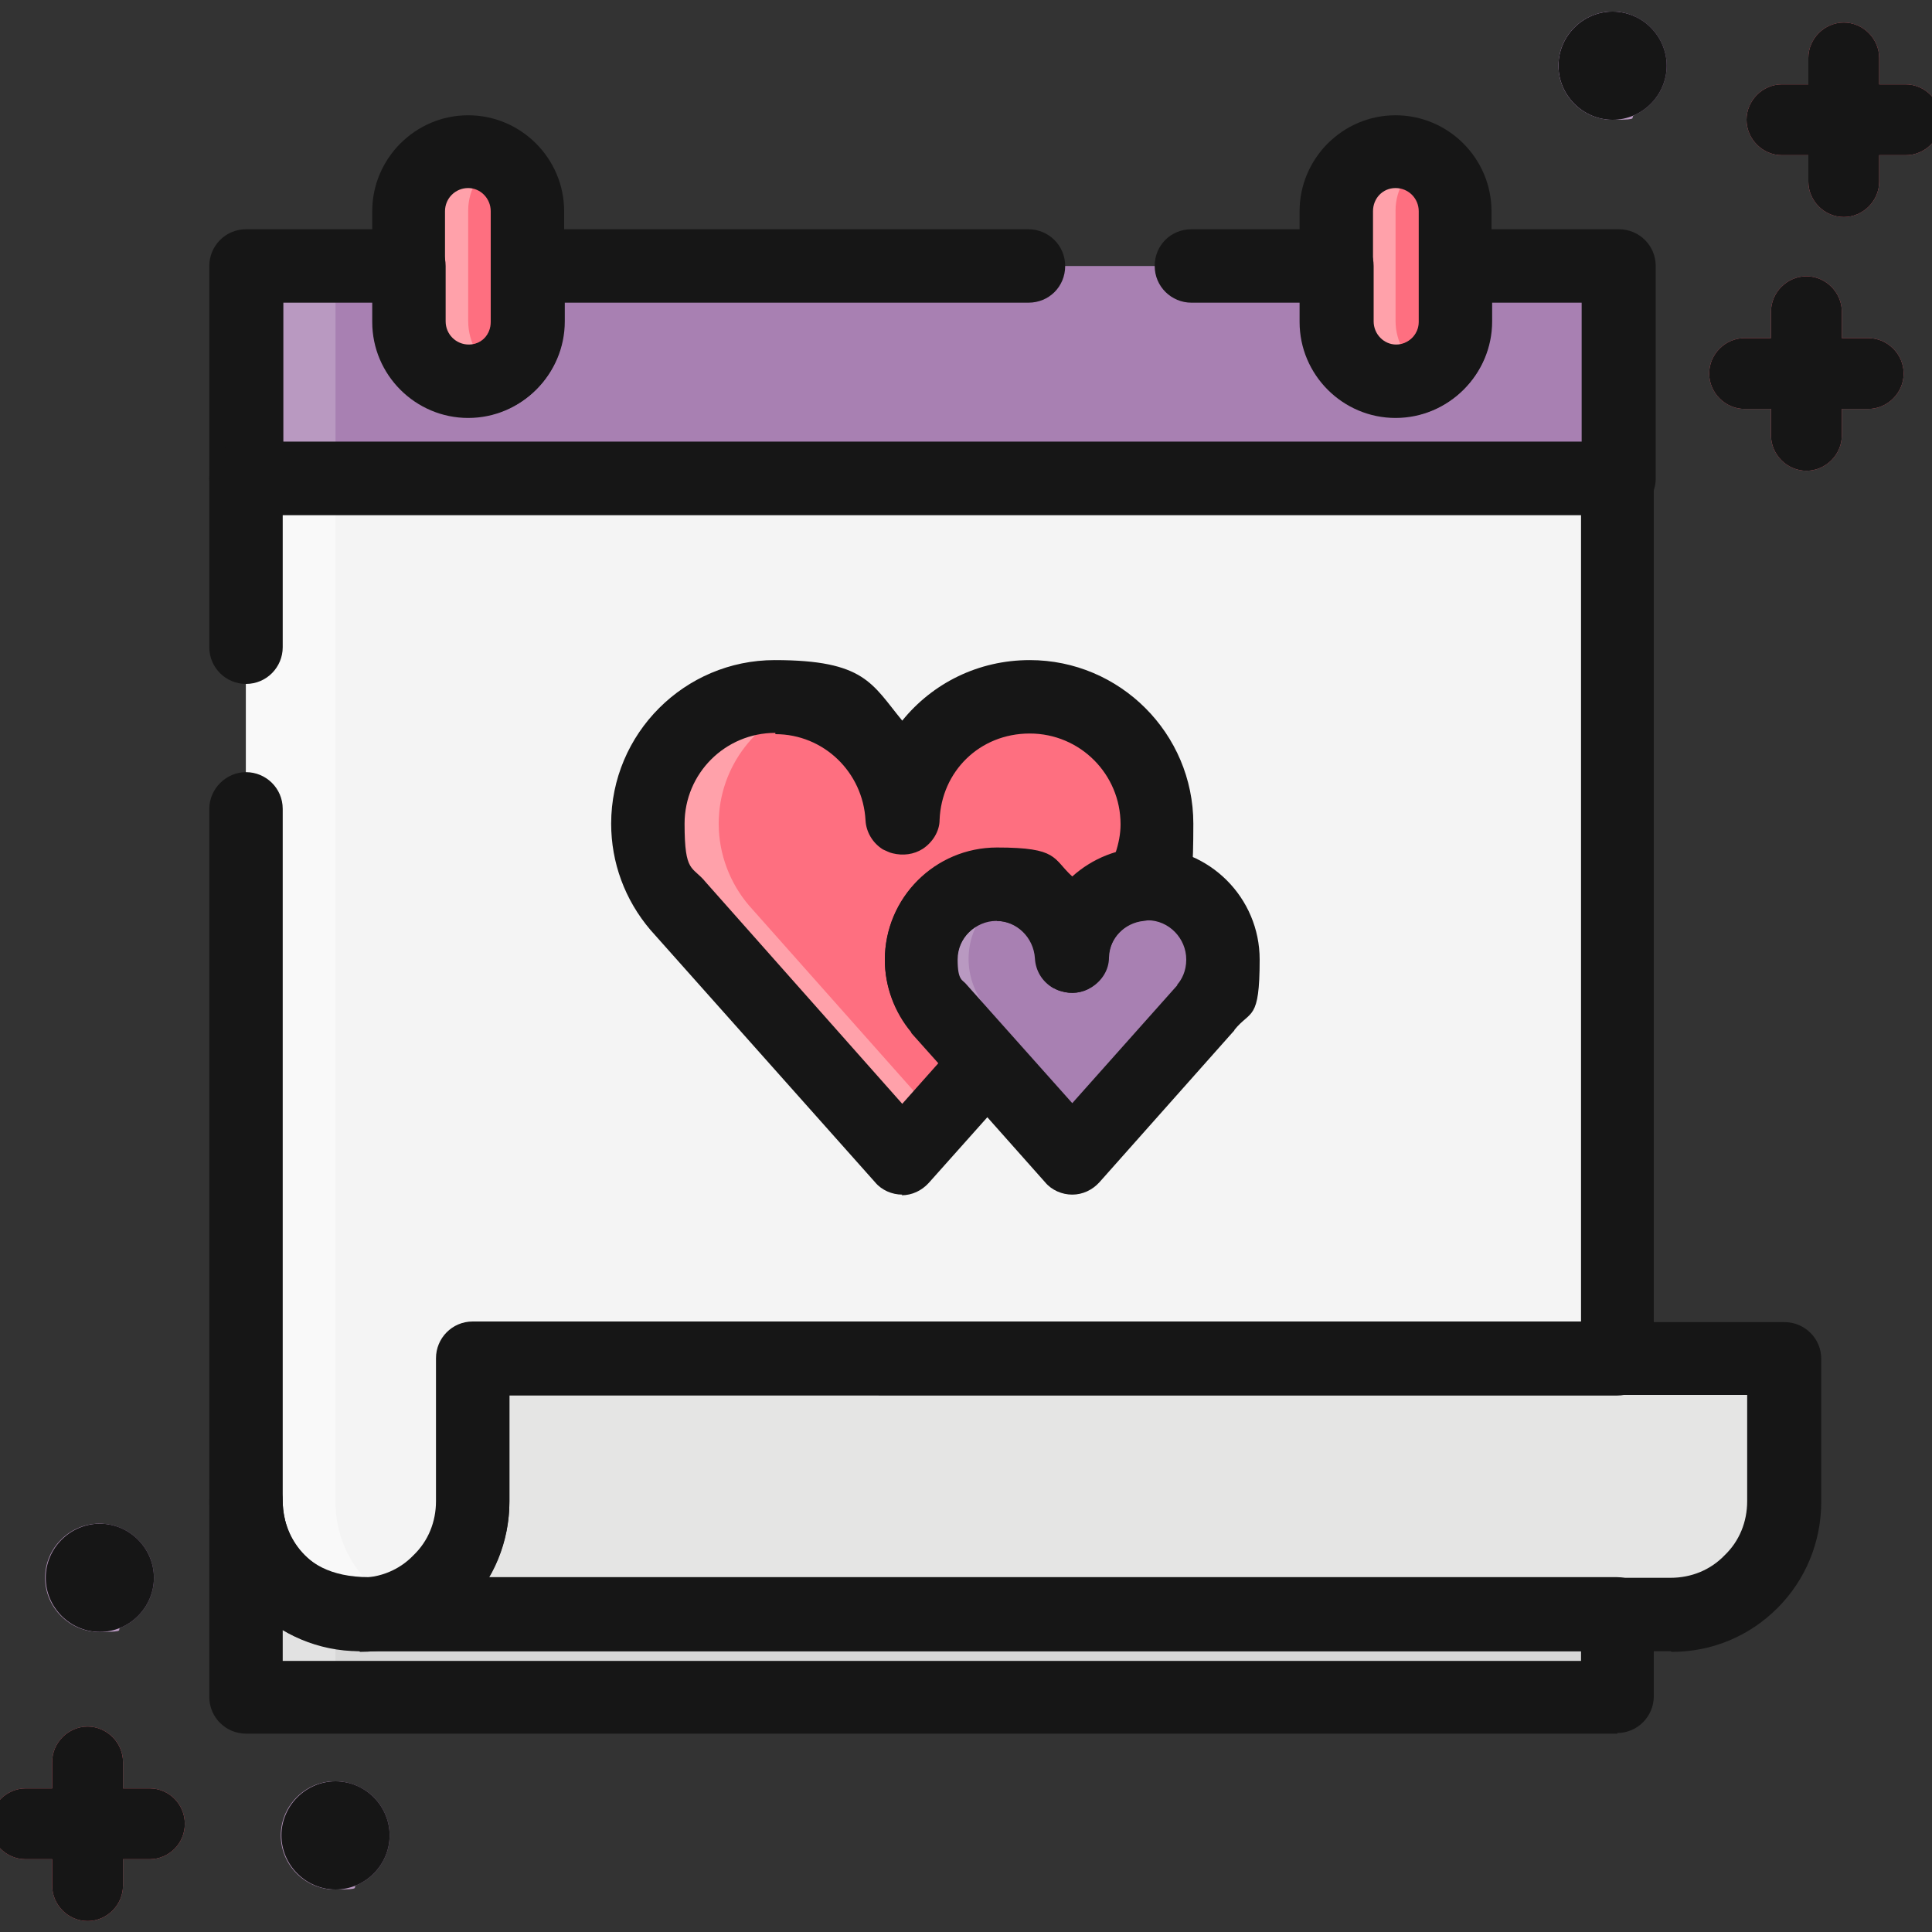 <?xml version="1.0" encoding="UTF-8"?>
<svg xmlns="http://www.w3.org/2000/svg" version="1.1" viewBox="0 0 300 300">
  <rect x="0" y="0" width="300" height="300" fill="#333333" stroke="none"/>
  <defs>
    <style>
      .cls-1 {
        fill: #b999c1;
      }

      .cls-2 {
        fill: #e2e2e2;
      }

      .cls-3 {
        fill: #f9f9f9;
      }

      .cls-4 {
        fill: #fe6f80;
      }

      .cls-5 {
        fill: #d8d8d8;
      }

      .cls-6 {
        fill: #ffa1aa;
      }

      .cls-7 {
        fill: #e5e5e4;
      }

      .cls-8 {
        fill: #f4f4f4;
      }

      .cls-9 {
        fill: #a880b2;
      }

      .cls-10 {
        fill: #161616;
      }
    </style>
  </defs>
  <!-- Generator: Adobe Illustrator 28.6.0, SVG Export Plug-In . SVG Version: 1.2.0 Build 709)  -->
  <g>
    <g id="Layer_1">
      <g>
        <g>
          <path class="cls-9" d="M225.9,41.3v8.6c0,5.1-4.1,9.2-9.2,9.2s-9.2-4.1-9.2-9.2v-8.6h-125.5v8.6c0,5.1-4.1,9.2-9.2,9.2s-9.2-4.1-9.2-9.2v-8.6h-25.3v33h213v-33h-25.3Z"/>
          <path class="cls-4" d="M82,49.9c0,5.1-4.1,9.2-9.2,9.2h0c-5.1,0-9.2-4.1-9.2-9.2v-17.2c0-5.1,4.1-9.2,9.2-9.2h0c5.1,0,9.2,4.1,9.2,9.2v17.2Z"/>
          <path class="cls-4" d="M225.9,49.9c0,5.1-4.1,9.2-9.2,9.2h0c-5.1,0-9.2-4.1-9.2-9.2v-17.2c0-5.1,4.1-9.2,9.2-9.2h0c5.1,0,9.2,4.1,9.2,9.2v17.2Z"/>
          <path class="cls-6" d="M72.7,49.9v-17.2c0-3.4,1.9-6.3,4.6-7.9-1.4-.8-2.9-1.3-4.6-1.3-5.1,0-9.2,4.1-9.2,9.2v17.2c0,5.1,4.1,9.2,9.2,9.2s3.3-.5,4.6-1.3c-2.8-1.6-4.6-4.5-4.6-8Z"/>
          <path class="cls-6" d="M216.7,49.9v-17.2c0-3.4,1.9-6.3,4.6-7.9-1.4-.8-2.9-1.3-4.6-1.3-5.1,0-9.2,4.1-9.2,9.2v17.2c0,5.1,4.1,9.2,9.2,9.2s3.3-.5,4.6-1.3c-2.7-1.6-4.6-4.5-4.6-8Z"/>
          <path class="cls-8" d="M38.2,74.3v136.7s0,22.2,0,22.2c0,9.7,7.9,17.6,17.6,17.6,9.7,0,17.6-7.9,17.6-17.6v-22.2h177.8V74.3H38.2Z"/>
          <path class="cls-3" d="M52.1,233.2V74.3s-13.9,0-13.9,0v136.7s0,22.2,0,22.2c0,9.7,7.9,17.6,17.6,17.6,2.5,0,4.8-.5,6.9-1.4-6.3-2.7-10.6-8.9-10.6-16.2Z"/>
          <path class="cls-7" d="M243.1,211H73.4v22.2c0,9.2-7.1,16.7-16,17.5,24.5,0,201.5,0,202,0,9.7,0,17.6-7.9,17.6-17.6v-22.2h-33.8Z"/>
          <path class="cls-5" d="M57.3,250.7c-19.1,0-19.1-17.5-19.1-17.5v30.4h213v-12.8c-45.1,0-174,0-193.8,0Z"/>
          <path class="cls-2" d="M38.2,233.2v30.4h13.9v-13.4c-13.8-2.9-13.9-17-13.9-17Z"/>
          <path class="cls-4" d="M295.9,13.1h-4.1v-4.1c0-3-2.5-5.5-5.5-5.5s-5.5,2.5-5.5,5.5v4.1h-4.1c-3,0-5.5,2.5-5.5,5.5s2.5,5.5,5.5,5.5h4.1v4.1c0,3,2.5,5.5,5.5,5.5s5.5-2.5,5.5-5.5v-4.1h4.1c3,0,5.5-2.4,5.5-5.5,0-3-2.5-5.5-5.5-5.5Z"/>
          <path class="cls-4" d="M290.1,52.5h-4.1v-4.1c0-3-2.5-5.5-5.5-5.5s-5.5,2.5-5.5,5.5v4.1h-4.1c-3,0-5.5,2.5-5.5,5.5s2.5,5.5,5.5,5.5h4.1v4.1c0,3,2.5,5.5,5.5,5.5s5.5-2.5,5.5-5.5v-4.1h4.1c3,0,5.5-2.5,5.5-5.5,0-3-2.5-5.5-5.5-5.5Z"/>
          <path class="cls-4" d="M23.2,277.7h-4.1v-4.1c0-3-2.5-5.5-5.5-5.5s-5.5,2.5-5.5,5.5v4.1h-4.1c-3,0-5.5,2.5-5.5,5.5s2.4,5.5,5.5,5.5h4.1v4.1c0,3,2.5,5.5,5.5,5.5s5.5-2.5,5.5-5.5v-4.1h4.1c3,0,5.5-2.4,5.5-5.5,0-3-2.4-5.5-5.5-5.5Z"/>
          <path class="cls-9" d="M258.8,10.2c0,4.6-3.8,8.4-8.4,8.4s-8.4-3.8-8.4-8.4,3.8-8.4,8.4-8.4,8.4,3.8,8.4,8.4Z"/>
          <path class="cls-1" d="M249,10.2c0-3.4,2-6.3,4.9-7.6-1.1-.5-2.2-.8-3.5-.8-4.6,0-8.4,3.8-8.4,8.4s3.8,8.4,8.4,8.4,2.4-.3,3.5-.8c-2.9-1.3-4.9-4.2-4.9-7.6Z"/>
          <path class="cls-9" d="M60.5,285c0,4.6-3.8,8.4-8.4,8.4s-8.4-3.8-8.4-8.4,3.8-8.4,8.4-8.4c4.6,0,8.4,3.8,8.4,8.4Z"/>
          <path class="cls-9" d="M23.9,245c0,4.6-3.8,8.4-8.4,8.4s-8.4-3.8-8.4-8.4,3.8-8.4,8.4-8.4,8.4,3.8,8.4,8.4Z"/>
          <path class="cls-9" d="M190.1,149c0-6.5-5.2-11.7-11.7-11.7s-11.4,5-11.7,11.2h0s0,0,0,0c-.3-6.2-5.4-11.2-11.7-11.2s-11.7,5.2-11.7,11.7,1,5.5,2.8,7.6h0l20.7,23.3,20.7-23.3h0c1.7-2,2.8-4.7,2.8-7.6Z"/>
          <path class="cls-4" d="M145.9,156.5h0c-1.7-2-2.8-4.7-2.8-7.6,0-6.5,5.3-11.7,11.7-11.7s11.4,5,11.7,11.2h0s0,0,0,0c.3-5.9,4.8-10.5,10.6-11.1,1.6-2.8,2.5-6,2.5-9.5,0-10.9-8.8-19.8-19.8-19.8s-19.2,8.4-19.7,18.8h0s0,0,0,0c-.5-10.5-9.1-18.8-19.7-18.8s-19.8,8.8-19.8,19.8,1.8,9.3,4.7,12.7h0l34.9,39.2,13.2-14.8-7.5-8.5Z"/>
          <path class="cls-1" d="M153.2,156.5h0c-1.7-2-2.8-4.7-2.8-7.6,0-5.2,3.4-9.5,8.1-11.1-1.2-.4-2.4-.6-3.7-.6-6.5,0-11.7,5.2-11.7,11.7s1,5.5,2.8,7.6h0l20.7,23.3,3.7-4.1-17-19.2Z"/>
          <path class="cls-6" d="M116.3,140.6h0c-2.9-3.4-4.7-7.9-4.7-12.7,0-9,6.1-16.5,14.3-18.9-1.7-.5-3.5-.9-5.4-.9-10.9,0-19.8,8.8-19.8,19.8s1.8,9.3,4.7,12.7h0l34.9,39.2,5.4-6.1-29.4-33.1Z"/>
          <rect class="cls-1" x="38.2" y="41.3" width="13.9" height="33"/>
          <path class="cls-1" d="M14,245c0-3.4,2-6.3,4.9-7.6-1.1-.5-2.2-.8-3.5-.8-4.6,0-8.4,3.8-8.4,8.4s3.8,8.4,8.4,8.4,2.4-.3,3.5-.8c-2.9-1.3-4.9-4.2-4.9-7.6Z"/>
          <path class="cls-1" d="M50.6,285c0-3.4,2-6.3,4.9-7.6-1.1-.5-2.2-.8-3.5-.8-4.6,0-8.4,3.8-8.4,8.4s3.8,8.4,8.4,8.4,2.4-.3,3.5-.8c-2.9-1.3-4.9-4.2-4.9-7.6Z"/>
        </g>
        <g>
          <path class="cls-10" d="M251.2,80H38.2c-3.1,0-5.7-2.5-5.7-5.7v-33c0-3.1,2.5-5.7,5.7-5.7h25.3c3.1,0,5.7,2.5,5.7,5.7v8.6c0,2,1.6,3.6,3.6,3.6s3.5-1.6,3.5-3.6v-8.6c0-3.1,2.5-5.7,5.7-5.7h77.7c3.1,0,5.7,2.5,5.7,5.7s-2.5,5.7-5.7,5.7h-72v2.9c0,8.2-6.7,14.9-14.9,14.9s-14.9-6.7-14.9-14.9v-2.9h-13.9v21.6h201.6v-21.6h-13.9v2.9c0,8.2-6.7,14.9-14.9,14.9s-14.9-6.7-14.9-14.9v-2.9h-16.9c-3.1,0-5.7-2.5-5.7-5.7s2.5-5.7,5.7-5.7h22.6c3.1,0,5.7,2.5,5.7,5.7v8.6c0,2,1.6,3.6,3.5,3.6s3.6-1.6,3.6-3.6v-8.6c0-3.1,2.5-5.7,5.7-5.7h25.3c3.1,0,5.7,2.5,5.7,5.7v33c0,3.1-2.5,5.7-5.7,5.7Z"/>
          <path class="cls-10" d="M72.7,64.9c-8.2,0-14.9-6.7-14.9-14.9v-17.2c0-8.2,6.7-14.9,14.9-14.9s14.9,6.7,14.9,14.9v17.2c0,8.2-6.7,14.9-14.9,14.9ZM72.7,29.2c-2,0-3.6,1.6-3.6,3.6v17.2c0,2,1.6,3.6,3.6,3.6s3.5-1.6,3.5-3.6v-17.2c0-2-1.6-3.6-3.5-3.6Z"/>
          <path class="cls-10" d="M216.7,64.9c-8.2,0-14.9-6.7-14.9-14.9v-17.2c0-8.2,6.7-14.9,14.9-14.9s14.9,6.7,14.9,14.9v17.2c0,8.2-6.7,14.9-14.9,14.9ZM216.7,29.2c-2,0-3.5,1.6-3.5,3.6v17.2c0,2,1.6,3.6,3.5,3.6s3.6-1.6,3.6-3.6v-17.2c0-2-1.6-3.6-3.6-3.6Z"/>
          <path class="cls-10" d="M55.8,256.4h0c-12.8,0-23.3-10.4-23.3-23.3v-107.5c0-3.1,2.6-5.7,5.7-5.7h0c3.1,0,5.7,2.5,5.7,5.7v107.5c0,6.6,5.3,11.9,11.9,11.9h0c3.2,0,6.2-1.2,8.4-3.5,2.3-2.2,3.5-5.2,3.5-8.4v-22.2c0-3.1,2.5-5.7,5.7-5.7h172.1v-125.3H43.9v20.6c0,3.1-2.5,5.7-5.7,5.7h0c-3.1,0-5.7-2.5-5.7-5.7v-26.2c0-3.1,2.5-5.7,5.7-5.7h212.9c3.1,0,5.7,2.5,5.7,5.7v136.7c0,3.1-2.5,5.7-5.7,5.7H79.1v16.5c0,6.2-2.4,12.1-6.8,16.5-4.4,4.4-10.2,6.8-16.4,6.8Z"/>
          <path class="cls-10" d="M259.4,256.4h0c-.5,0-177.5,0-202,0-3,0-5.5-2.4-5.7-5.4-.1-3,2.2-5.6,5.2-5.9,6.2-.5,10.9-5.6,10.9-11.9v-22.2c0-3.1,2.5-5.7,5.7-5.7h203.6c3.1,0,5.7,2.5,5.7,5.7v22.2c0,6.2-2.4,12.1-6.8,16.5-4.4,4.4-10.2,6.8-16.4,6.8ZM75.9,245c52.4,0,183.1,0,183.5,0h0c3.2,0,6.2-1.2,8.4-3.5,2.3-2.2,3.5-5.2,3.5-8.4v-16.5H79.1v16.5c0,4.3-1.2,8.4-3.2,11.8Z"/>
          <path class="cls-10" d="M251.2,269.2H38.2c-3.1,0-5.7-2.5-5.7-5.7v-30.4c0-3.1,2.5-5.7,5.7-5.7s5.7,2.5,5.7,5.7c0,2.7,1.2,11.8,13.4,11.8h193.8c3.1,0,5.7,2.6,5.7,5.7v12.8c0,3.1-2.5,5.7-5.7,5.7ZM43.9,257.9h201.6v-1.5H57.3c-5.6,0-10-1.3-13.4-3.3v4.8h0Z"/>
          <path class="cls-10" d="M295.9,13.1h-4.1v-4.1c0-3-2.5-5.5-5.5-5.5s-5.5,2.5-5.5,5.5v4.1h-4.1c-3,0-5.5,2.5-5.5,5.5s2.5,5.5,5.5,5.5h4.1v4.1c0,3,2.5,5.5,5.5,5.5s5.5-2.5,5.5-5.5v-4.1h4.1c3,0,5.5-2.4,5.5-5.5,0-3-2.5-5.5-5.5-5.5Z"/>
          <path class="cls-10" d="M290.1,52.5h-4.1v-4.1c0-3-2.5-5.5-5.5-5.5s-5.5,2.5-5.5,5.5v4.1h-4.1c-3,0-5.5,2.5-5.5,5.5s2.5,5.5,5.5,5.5h4.1v4.1c0,3,2.5,5.5,5.5,5.5s5.5-2.5,5.5-5.5v-4.1h4.1c3,0,5.5-2.5,5.5-5.5,0-3-2.5-5.5-5.5-5.5Z"/>
          <path class="cls-10" d="M23.2,277.7h-4.1v-4.1c0-3-2.5-5.5-5.5-5.5s-5.5,2.5-5.5,5.5v4.1h-4.1c-3,0-5.5,2.5-5.5,5.5s2.4,5.5,5.5,5.5h4.1v4.1c0,3,2.5,5.5,5.5,5.5s5.5-2.5,5.5-5.5v-4.1h4.1c3,0,5.5-2.4,5.5-5.5,0-3-2.4-5.5-5.5-5.5Z"/>
          <path class="cls-10" d="M258.8,10.2c0,4.6-3.8,8.4-8.4,8.4s-8.4-3.8-8.4-8.4,3.8-8.4,8.4-8.4,8.4,3.8,8.4,8.4Z"/>
          <path class="cls-10" d="M60.5,285c0,4.6-3.8,8.4-8.4,8.4s-8.4-3.8-8.4-8.4,3.8-8.4,8.4-8.4c4.6,0,8.4,3.8,8.4,8.4Z"/>
          <path class="cls-10" d="M23.9,245c0,4.6-3.8,8.4-8.4,8.4s-8.4-3.8-8.4-8.4,3.8-8.4,8.4-8.4,8.4,3.8,8.4,8.4Z"/>
          <path class="cls-10" d="M166.5,185.5c-1.6,0-3.2-.7-4.2-1.9l-20.7-23.3c-2.7-3.2-4.2-7.2-4.2-11.3,0-9.6,7.8-17.4,17.4-17.4s8.6,1.7,11.7,4.5c3.1-2.8,7.2-4.5,11.7-4.5,9.6,0,17.4,7.8,17.4,17.4s-1.4,7.8-3.9,10.9c0,.1-.2.3-.3.4l-20.7,23.3c-1.1,1.2-2.6,1.9-4.2,1.9ZM154.8,142.9c-3.3,0-6.1,2.7-6.1,6.1s.8,3.1,1.4,3.9l16.4,18.4,16.3-18.3s0,0,0-.1c.7-.8,1.4-2.1,1.4-3.9,0-3.3-2.7-6.1-6-6.1s-5.9,2.5-6,5.8c0,1.9-1.1,3.6-2.7,4.6-1.4.9-3.1,1.1-4.7.6-.4-.1-.8-.3-1.2-.5-1.7-1-2.7-2.7-2.8-4.6-.2-3.2-2.8-5.8-6-5.8Z"/>
          <path class="cls-10" d="M140.1,185.5c-1.6,0-3.2-.7-4.2-1.9l-34.9-39.2c-4-4.7-6.1-10.5-6.1-16.5,0-14,11.4-25.4,25.4-25.4s15.1,3.7,19.8,9.4c4.7-5.8,11.8-9.4,19.8-9.4,14,0,25.4,11.4,25.4,25.4s-1.1,8.4-3.2,12.2c-.9,1.7-2.6,2.7-4.5,2.9-3,.3-5.3,2.7-5.5,5.7,0,1.9-1.1,3.6-2.7,4.6-1.4.9-3.1,1.1-4.7.6-.4-.1-.8-.3-1.2-.5-1.7-1-2.7-2.7-2.8-4.6-.2-3.2-2.8-5.8-6-5.8s-6.1,2.7-6.1,6.1.8,3.1,1.4,3.9h0s7.4,8.4,7.4,8.4c1.9,2.1,1.9,5.4,0,7.5l-13.2,14.8c-1.1,1.2-2.6,1.9-4.2,1.9ZM120.4,113.8c-7.8,0-14.1,6.3-14.1,14.1s1.2,6.5,3.3,9.1l30.5,34.4,5.6-6.3-4.2-4.7s0,0,0-.1c-2.6-3.1-4.1-7.1-4.1-11.2,0-9.6,7.8-17.4,17.4-17.4s8.7,1.7,11.8,4.6c1.9-1.7,4.1-3,6.6-3.8.5-1.5.8-3,.8-4.5,0-7.8-6.3-14.1-14.1-14.1s-13.7,5.9-14,13.4c0,1.8-1.1,3.5-2.6,4.5-1.4.9-3.1,1.1-4.7.7-.5-.1-1-.4-1.5-.6-1.6-1-2.6-2.7-2.7-4.5-.4-7.5-6.5-13.4-14-13.4Z"/>
        </g>
      </g>
    </g>
  </g>
</svg>